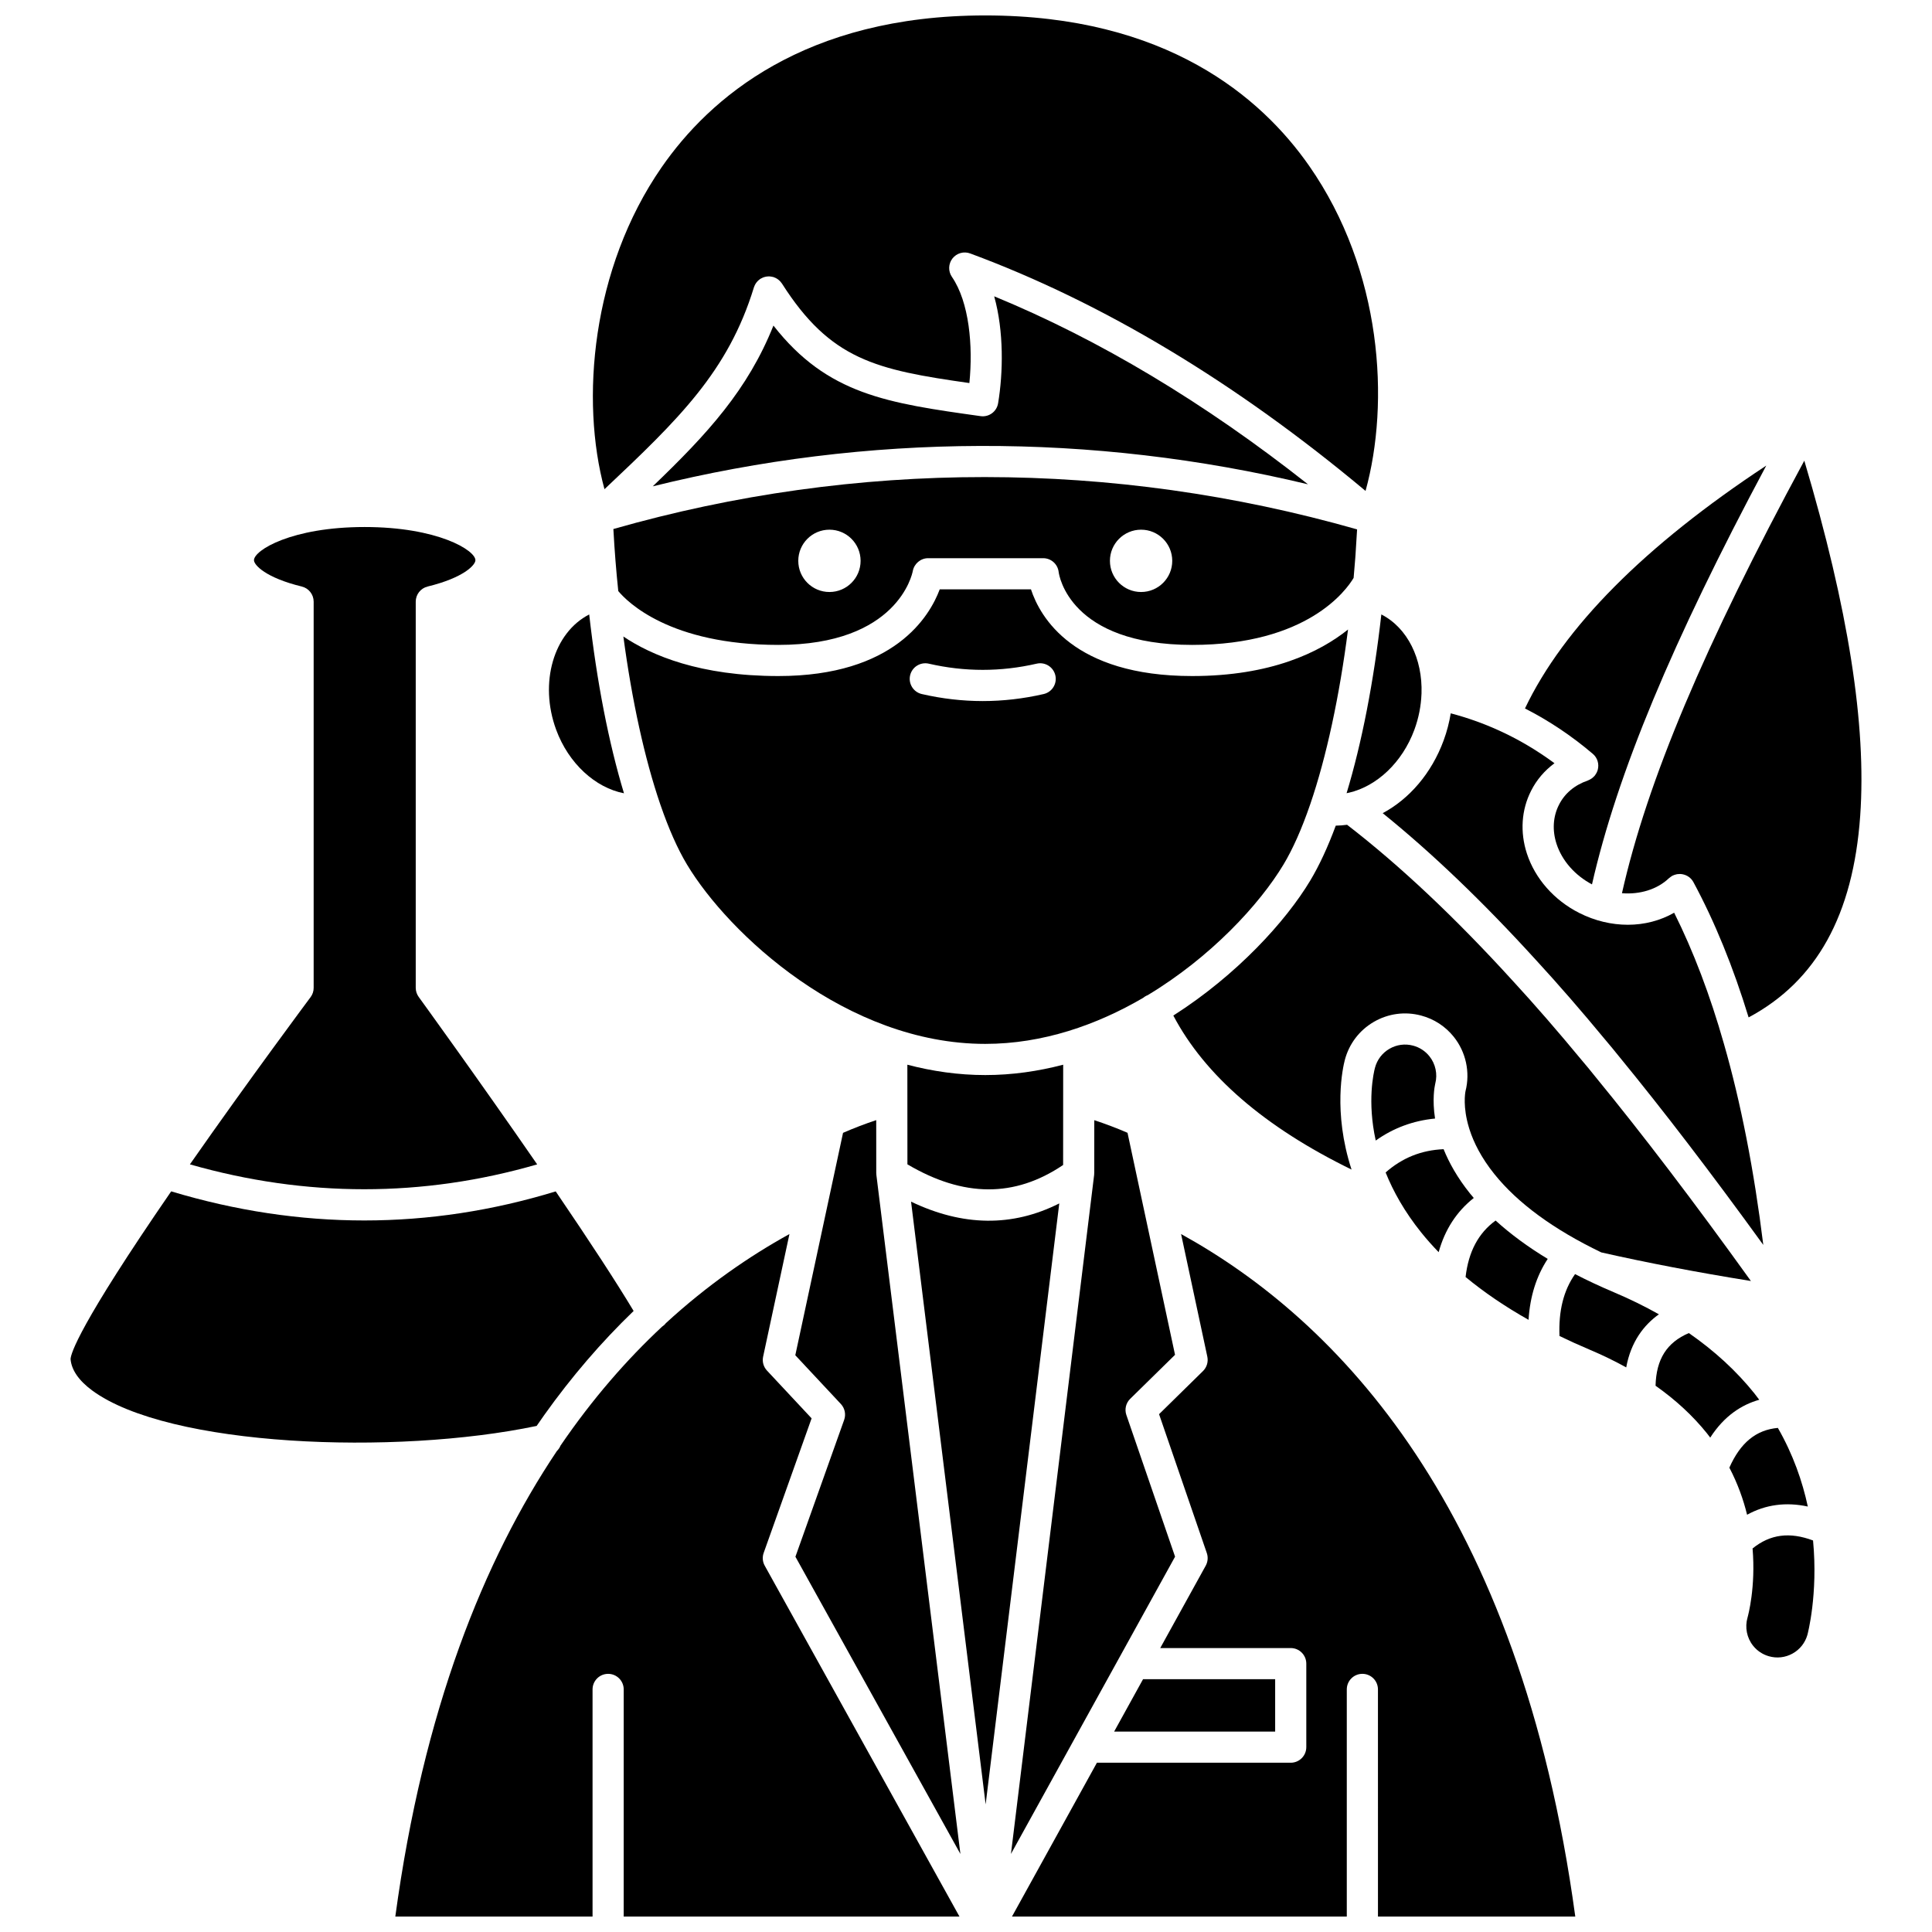 <?xml version="1.0" encoding="UTF-8"?>
<!-- Uploaded to: ICON Repo, www.iconrepo.com, Generator: ICON Repo Mixer Tools -->
<svg width="800px" height="800px" version="1.1" viewBox="144 144 512 512" xmlns="http://www.w3.org/2000/svg">
 <defs>
  <clipPath id="c">
   <path d="m301 148.09h209v126.91h-209z"/>
  </clipPath>
  <clipPath id="b">
   <path d="m412 471h150v180.9h-150z"/>
  </clipPath>
  <clipPath id="a">
   <path d="m248 471h151v180.9h-151z"/>
  </clipPath>
 </defs>
 <path d="m403.86 254.28c-24.695-3.461-40.578-5.699-54.891-23.996-6.812 17.008-17.363 28.574-31.98 42.598 56.973-14.09 116.34-14.27 173.64-0.535-27.418-21.637-55.293-38.352-83.16-49.82 2.598 9.301 2.383 20.246 1.039 28.34-0.363 2.211-2.422 3.727-4.644 3.414z"/>
 <path d="m306.57 284.52c0.293 5.363 0.719 10.766 1.281 16.121 2.363 2.84 13.664 14.266 42.426 14.266 31.598 0 35.469-18.77 35.621-19.57 0.367-1.953 2.078-3.41 4.066-3.41h30.492c2.109 0 3.879 1.59 4.106 3.691 0.098 0.75 2.848 19.289 35.371 19.289 30.531 0 40.871-14.516 42.793-17.758 0.152-1.719 0.297-3.441 0.43-5.176 0.008-0.086 0.012-0.172 0.02-0.258 0.016-0.238 0.031-0.477 0.051-0.711 0.141-2.043 0.277-4.262 0.418-6.711-64.719-18.453-132.71-18.484-197.09-0.098 0.004 0.109 0.008 0.215 0.012 0.324zm139.83-0.148c4.562 0 8.258 3.699 8.258 8.258 0 4.562-3.699 8.258-8.258 8.258-4.562 0-8.258-3.699-8.258-8.258 0-4.562 3.699-8.258 8.258-8.258zm-82.59 0c4.562 0 8.258 3.699 8.258 8.258 0 4.562-3.699 8.258-8.258 8.258-4.562 0-8.258-3.699-8.258-8.258 0-4.562 3.695-8.258 8.258-8.258z"/>
 <path d="m384.46 426.16 0.016 26.402c14.895 8.785 28.43 8.84 41.262 0.172l0.016-26.574c-6.629 1.738-13.535 2.742-20.645 2.742-7.113 0-14.02-1.004-20.648-2.742z"/>
 <path d="m309.36 354.23c-4.031-13.312-7.207-29.578-9.215-47.391-9.395 4.809-13.34 18.086-8.762 30.535 3.293 8.961 10.383 15.383 17.977 16.855z"/>
 <g clip-path="url(#c)">
  <path d="m343.79 220.16c0.023-0.07 0.059-0.129 0.082-0.199 0.051-0.141 0.105-0.277 0.172-0.41 0.059-0.117 0.121-0.23 0.188-0.34 0.07-0.113 0.145-0.223 0.227-0.332 0.086-0.113 0.176-0.219 0.273-0.324 0.082-0.09 0.168-0.176 0.262-0.258 0.117-0.105 0.238-0.199 0.367-0.289 0.055-0.039 0.102-0.086 0.16-0.125 0.043-0.027 0.086-0.039 0.129-0.062 0.137-0.082 0.277-0.148 0.426-0.215 0.105-0.047 0.211-0.094 0.32-0.133 0.141-0.047 0.285-0.082 0.43-0.117 0.117-0.027 0.23-0.055 0.352-0.07 0.141-0.02 0.285-0.023 0.43-0.031 0.125-0.004 0.25-0.008 0.375 0 0.133 0.008 0.266 0.027 0.402 0.051 0.141 0.023 0.277 0.047 0.41 0.082 0.051 0.016 0.105 0.016 0.16 0.031 0.074 0.023 0.137 0.062 0.211 0.086 0.133 0.047 0.262 0.102 0.391 0.164 0.121 0.059 0.238 0.125 0.352 0.195 0.113 0.07 0.219 0.141 0.324 0.223 0.113 0.086 0.219 0.176 0.32 0.273 0.09 0.086 0.18 0.172 0.262 0.266 0.102 0.113 0.191 0.23 0.277 0.352 0.043 0.059 0.094 0.105 0.133 0.168 12.871 20.219 24.879 22.844 49.668 26.367 0.996-9.828-0.027-21.43-4.629-28.141-1.016-1.484-0.957-3.457 0.148-4.875 1.105-1.418 3.004-1.957 4.691-1.332 35.203 13.031 70.426 34.203 104.78 62.934 6.445-23.336 4.504-58.266-14.949-86.156-12.688-18.18-37.871-39.852-85.832-39.852-47.883 0-73.09 21.91-85.801 40.289-18.562 26.84-21.523 61.738-15.109 85.262 19.699-18.574 32.766-31.195 39.598-53.48z"/>
 </g>
 <path d="m447.88 407.84c0.066-0.031 0.137-0.043 0.203-0.07 16.812-10.098 29.754-24.152 36.07-34.68 2.496-4.16 4.844-9.484 6.992-15.723 0.035-0.113 0.074-0.227 0.117-0.336 4.25-12.438 7.707-28.473 9.98-46.199-7.523 6.019-20.395 12.328-41.312 12.328-31.477 0-40.305-15.637-42.715-22.98h-24.176c-2.684 7.184-12.074 22.98-42.766 22.98-20.734 0-33.602-5.449-41.074-10.477 2.269 16.992 5.637 32.344 9.738 44.348 0.043 0.113 0.086 0.223 0.117 0.336 2.148 6.234 4.496 11.562 6.992 15.723 11.035 18.387 42.254 47.551 79.059 47.551 15.262 0 29.555-5.023 41.852-12.203 0.277-0.23 0.578-0.441 0.922-0.598zm-27.297-79.91c-5.352 1.234-10.785 1.859-16.148 1.859-5.359 0-10.793-0.625-16.148-1.859-2.223-0.512-3.609-2.731-3.098-4.953 0.512-2.223 2.734-3.606 4.953-3.098 9.492 2.188 19.094 2.188 28.582 0 2.223-0.516 4.441 0.875 4.953 3.098 0.516 2.227-0.871 4.441-3.094 4.953z"/>
 <path d="m501.51 354.07c7.348-1.707 14.117-7.996 17.32-16.699 1.152-3.137 1.754-6.324 1.875-9.422 0-0.059 0.008-0.117 0.012-0.18 0.301-9.117-3.668-17.363-10.648-20.938-2.008 17.809-5.18 34.07-9.211 47.383 0.211-0.062 0.43-0.117 0.652-0.145z"/>
 <path d="m524.36 431.16c0.652-2.508 0.074-5.215-1.551-7.242-1.109-1.383-2.606-2.359-4.324-2.816-2.133-0.566-4.359-0.27-6.269 0.84-1.906 1.109-3.269 2.898-3.836 5.035-0.344 1.297-2.098 8.828 0.203 19.281 4.664-3.32 9.918-5.273 15.719-5.832-0.781-5.043-0.129-8.445 0.027-9.129 0.008-0.047 0.02-0.094 0.031-0.137z"/>
 <path d="m510.43 359.5c12.996 10.488 26.598 23.516 40.527 38.82 0.027 0.031 0.059 0.062 0.078 0.082 5.961 6.481 12.008 13.441 18.477 21.266 1.156 1.355 2.332 2.781 3.551 4.305 11.75 14.328 24.336 30.773 38.23 49.949-2.453-19.82-5.953-37.711-10.445-53.332-3.656-12.859-8.078-24.504-13.18-34.707-3.664 2.098-7.894 3.191-12.277 3.191-4.297 0-8.73-1.031-12.887-3.137-6.637-3.356-11.691-9.09-13.859-15.727-1.855-5.68-1.465-11.582 1.105-16.629 1.445-2.894 3.578-5.371 6.203-7.316-4.742-3.5-9.75-6.445-14.941-8.781-4.008-1.812-8.145-3.281-12.551-4.445-0.391 2.398-1.008 4.805-1.883 7.184-3.211 8.734-9.109 15.508-16.148 19.277z"/>
 <path d="m608.01 483.48c-15.156-21.082-28.742-38.918-41.363-54.312-1.195-1.496-2.316-2.856-3.457-4.191-6.402-7.742-12.34-14.578-18.188-20.938-0.039-0.039-0.078-0.078-0.102-0.105-15.203-16.711-29.965-30.613-43.91-41.359-0.992 0.133-1.992 0.215-3 0.23-2.086 5.633-4.348 10.531-6.754 14.543-6.477 10.793-19.414 25.012-36.293 35.785 8.367 15.887 24.219 29.578 47.23 40.812-5.016-15.398-2.25-27.27-1.773-29.074 1.133-4.269 3.856-7.844 7.672-10.062 3.824-2.219 8.273-2.816 12.539-1.68 3.434 0.914 6.426 2.859 8.645 5.629 3.231 4.031 4.394 9.406 3.121 14.398-0.102 0.496-0.754 4.219 0.926 9.727 0.062 0.156 0.105 0.316 0.148 0.48 1.094 3.387 3.066 7.406 6.551 11.754 6.199 7.734 15.727 14.703 28.352 20.781 12.055 2.734 25.355 5.277 39.656 7.582z"/>
 <path d="m567.42 348c-0.004 0.008-0.004 0.016-0.004 0.023-0.059 0.215-0.141 0.426-0.238 0.629-0.02 0.047-0.035 0.094-0.059 0.137-0.078 0.152-0.176 0.301-0.273 0.445-0.062 0.09-0.117 0.184-0.188 0.27-0.027 0.035-0.043 0.074-0.074 0.105-0.055 0.062-0.121 0.105-0.176 0.168-0.121 0.129-0.25 0.25-0.387 0.363-0.086 0.07-0.176 0.133-0.266 0.195-0.152 0.102-0.309 0.195-0.473 0.281-0.09 0.047-0.18 0.086-0.273 0.125-0.082 0.035-0.156 0.082-0.242 0.113-3.484 1.195-6.129 3.426-7.637 6.449-1.578 3.102-1.797 6.766-0.629 10.344 1.453 4.449 4.871 8.332 9.391 10.727 6.676-29.305 21.18-64.191 46.188-110.99-32.23 21.246-53.691 42.844-63.949 64.367 6.324 3.219 12.367 7.25 17.992 12.039 1.254 1.066 1.695 2.723 1.297 4.211z"/>
 <path d="m554.16 477.62c-5.258-3.184-9.867-6.578-13.809-10.164-4.562 3.316-7.184 8.25-7.957 14.965 4.887 4.043 10.457 7.832 16.688 11.348 0.383-6.184 2.074-11.59 5.078-16.148z"/>
 <path d="m525.26 475.84c1.641-5.973 4.758-10.773 9.305-14.363-0.336-0.398-0.68-0.793-1-1.195-3.328-4.148-5.539-8.129-6.996-11.734-5.906 0.258-10.969 2.289-15.363 6.168 2.008 5.004 5 10.383 9.414 15.887 1.434 1.785 2.988 3.531 4.641 5.238z"/>
 <path d="m288.2 519.04c7.234-10.16 15.156-19.371 23.715-27.621-4.59-7.641-11.383-18.066-20.648-31.688-16.77 5.133-33.719 7.703-50.734 7.703-17.023 0-34.113-2.574-51.168-7.711-24.438 35.5-26.598 42.992-26.664 44.445 0.227 2.84 2.141 5.664 5.695 8.297 20.18 14.941 80.332 17.293 117.82 9.422 0.656-0.957 1.316-1.906 1.988-2.848z"/>
 <path d="m571.69 486.46c-3.629-1.535-7.051-3.141-10.285-4.809-3.035 4.312-4.394 9.723-4.125 16.402 2.57 1.246 5.223 2.453 7.977 3.617 3.43 1.449 6.664 3.023 9.707 4.707 1.238-6.785 4.656-11.211 8.66-14.074-3.742-2.109-7.719-4.062-11.934-5.844z"/>
 <g clip-path="url(#b)">
  <path d="m457 471.04 6.953 32.488c0.297 1.383-0.137 2.82-1.145 3.812l-11.645 11.43 12.656 36.809c0.379 1.105 0.273 2.316-0.289 3.34l-12.055 21.832h34.578c2.281 0 4.129 1.848 4.129 4.129v22.133c0 2.281-1.848 4.129-4.129 4.129h-51.359l-22.504 40.758h88.723v-60.188c0-2.281 1.848-4.129 4.129-4.129s4.129 1.848 4.129 4.129l0.004 60.188h52.289c-14.754-108.48-63.242-158.14-104.46-180.86z"/>
 </g>
 <path d="m481.93 589.01h-35.012l-7.66 13.879h42.672z"/>
 <path d="m608.95 513.29c-4.773-5.953-10.594-11.301-17.387-16.016-5.852 2.508-8.641 6.918-8.824 13.961 5.352 3.769 9.91 7.988 13.629 12.625 0.301 0.371 0.574 0.75 0.859 1.125 3.754-5.848 8.438-8.75 12.992-10.031-0.422-0.555-0.828-1.109-1.27-1.664z"/>
 <path d="m622.16 266.08c-26.52 49.047-41.633 84.902-48.324 114.63 4.723 0.375 9.297-0.977 12.438-3.965 0.031-0.031 0.07-0.051 0.102-0.078 0.113-0.102 0.238-0.195 0.367-0.285 0.098-0.07 0.195-0.141 0.297-0.199 0.047-0.027 0.086-0.066 0.137-0.094 0.102-0.055 0.211-0.086 0.312-0.129 0.09-0.039 0.176-0.078 0.27-0.113 0.188-0.066 0.379-0.113 0.57-0.152 0.059-0.012 0.113-0.023 0.168-0.031 0.227-0.035 0.449-0.051 0.676-0.047h0.086c0.246 0.008 0.492 0.039 0.73 0.09 0.012 0.004 0.023 0.004 0.035 0.008 1.129 0.25 2.152 0.953 2.746 2.055 5.652 10.469 10.562 22.52 14.633 35.852 18.012-9.621 27.703-27.141 29.57-53.402 1.707-24.059-3.156-54.938-14.812-94.141z"/>
 <path d="m623.09 543.25c-1.43-6.672-3.898-13.793-7.938-20.84-5.769 0.52-9.922 3.918-12.852 10.535 2.215 4.242 3.715 8.461 4.695 12.477 4.883-2.691 10.309-3.422 16.094-2.172z"/>
 <path d="m608.45 554.36c0.859 10.25-1.172 17.727-1.332 18.297-0.754 2.609-0.195 5.402 1.484 7.496 1.066 1.332 2.5 2.285 4.144 2.762 2.121 0.617 4.356 0.367 6.289-0.699 1.926-1.062 3.332-2.824 3.945-4.953 0.051-0.176 2.863-10.727 1.496-25.023-6.215-2.328-11.387-1.645-16.027 2.121z"/>
 <path d="m376.22 454.89h-0.004v-0.082-0.008l-0.008-13.957c-2.906 0.969-5.844 2.082-8.793 3.371l-12.652 58.941 12.074 12.918c1.055 1.129 1.391 2.75 0.875 4.203l-12.918 36.273 43.723 78.77-22.266-179.93c-0.027-0.164-0.031-0.332-0.031-0.5z"/>
 <g clip-path="url(#a)">
  <path d="m346.38 555.54 12.703-35.664-11.828-12.66c-0.922-0.988-1.305-2.363-1.02-3.684l6.977-32.496c-10.668 5.883-21.82 13.574-32.75 23.613-0.273 0.367-0.625 0.68-1.023 0.945-9.289 8.672-18.402 19.062-26.895 31.508-0.211 0.535-0.543 1.016-0.957 1.422-19.359 28.887-35.395 68.645-42.824 123.38h52.27v-60.188c0-2.281 1.848-4.129 4.129-4.129s4.129 1.848 4.129 4.129l-0.004 60.184h88.98l-51.605-92.977c-0.578-1.035-0.68-2.269-0.281-3.387z"/>
 </g>
 <path d="m226.31 408.25c-0.172 0.227-16.148 21.648-31.984 44.32 30.805 8.789 61.711 8.789 92.031 0.004-15.66-22.691-31.227-44.141-31.395-44.371-0.512-0.707-0.789-1.555-0.789-2.426v-102.33c0-1.906 1.305-3.562 3.152-4.012 9.57-2.332 12.664-5.703 12.664-6.973 0-2.629-9.988-8.797-29.363-8.797-19.344 0-29.32 6.164-29.32 8.797 0 1.27 3.094 4.644 12.664 6.973 1.852 0.449 3.152 2.109 3.152 4.012v102.33c0.008 0.891-0.281 1.758-0.812 2.473z"/>
 <path d="m442.5 518.99c-0.52-1.504-0.125-3.176 1.012-4.289l11.883-11.664-8.355-39.051c-0.004-0.023-0.012-0.047-0.016-0.07l-4.219-19.711c-2.891-1.258-5.836-2.363-8.809-3.344l-0.008 14.02h-0.008c0 0.164-0.004 0.332-0.023 0.5l-22.043 179.93 43.492-78.777z"/>
 <path d="m385.44 462.45 19.766 159.73 19.512-159.26c-12.398 6.262-25.555 6.106-39.277-0.469z"/>
</svg>